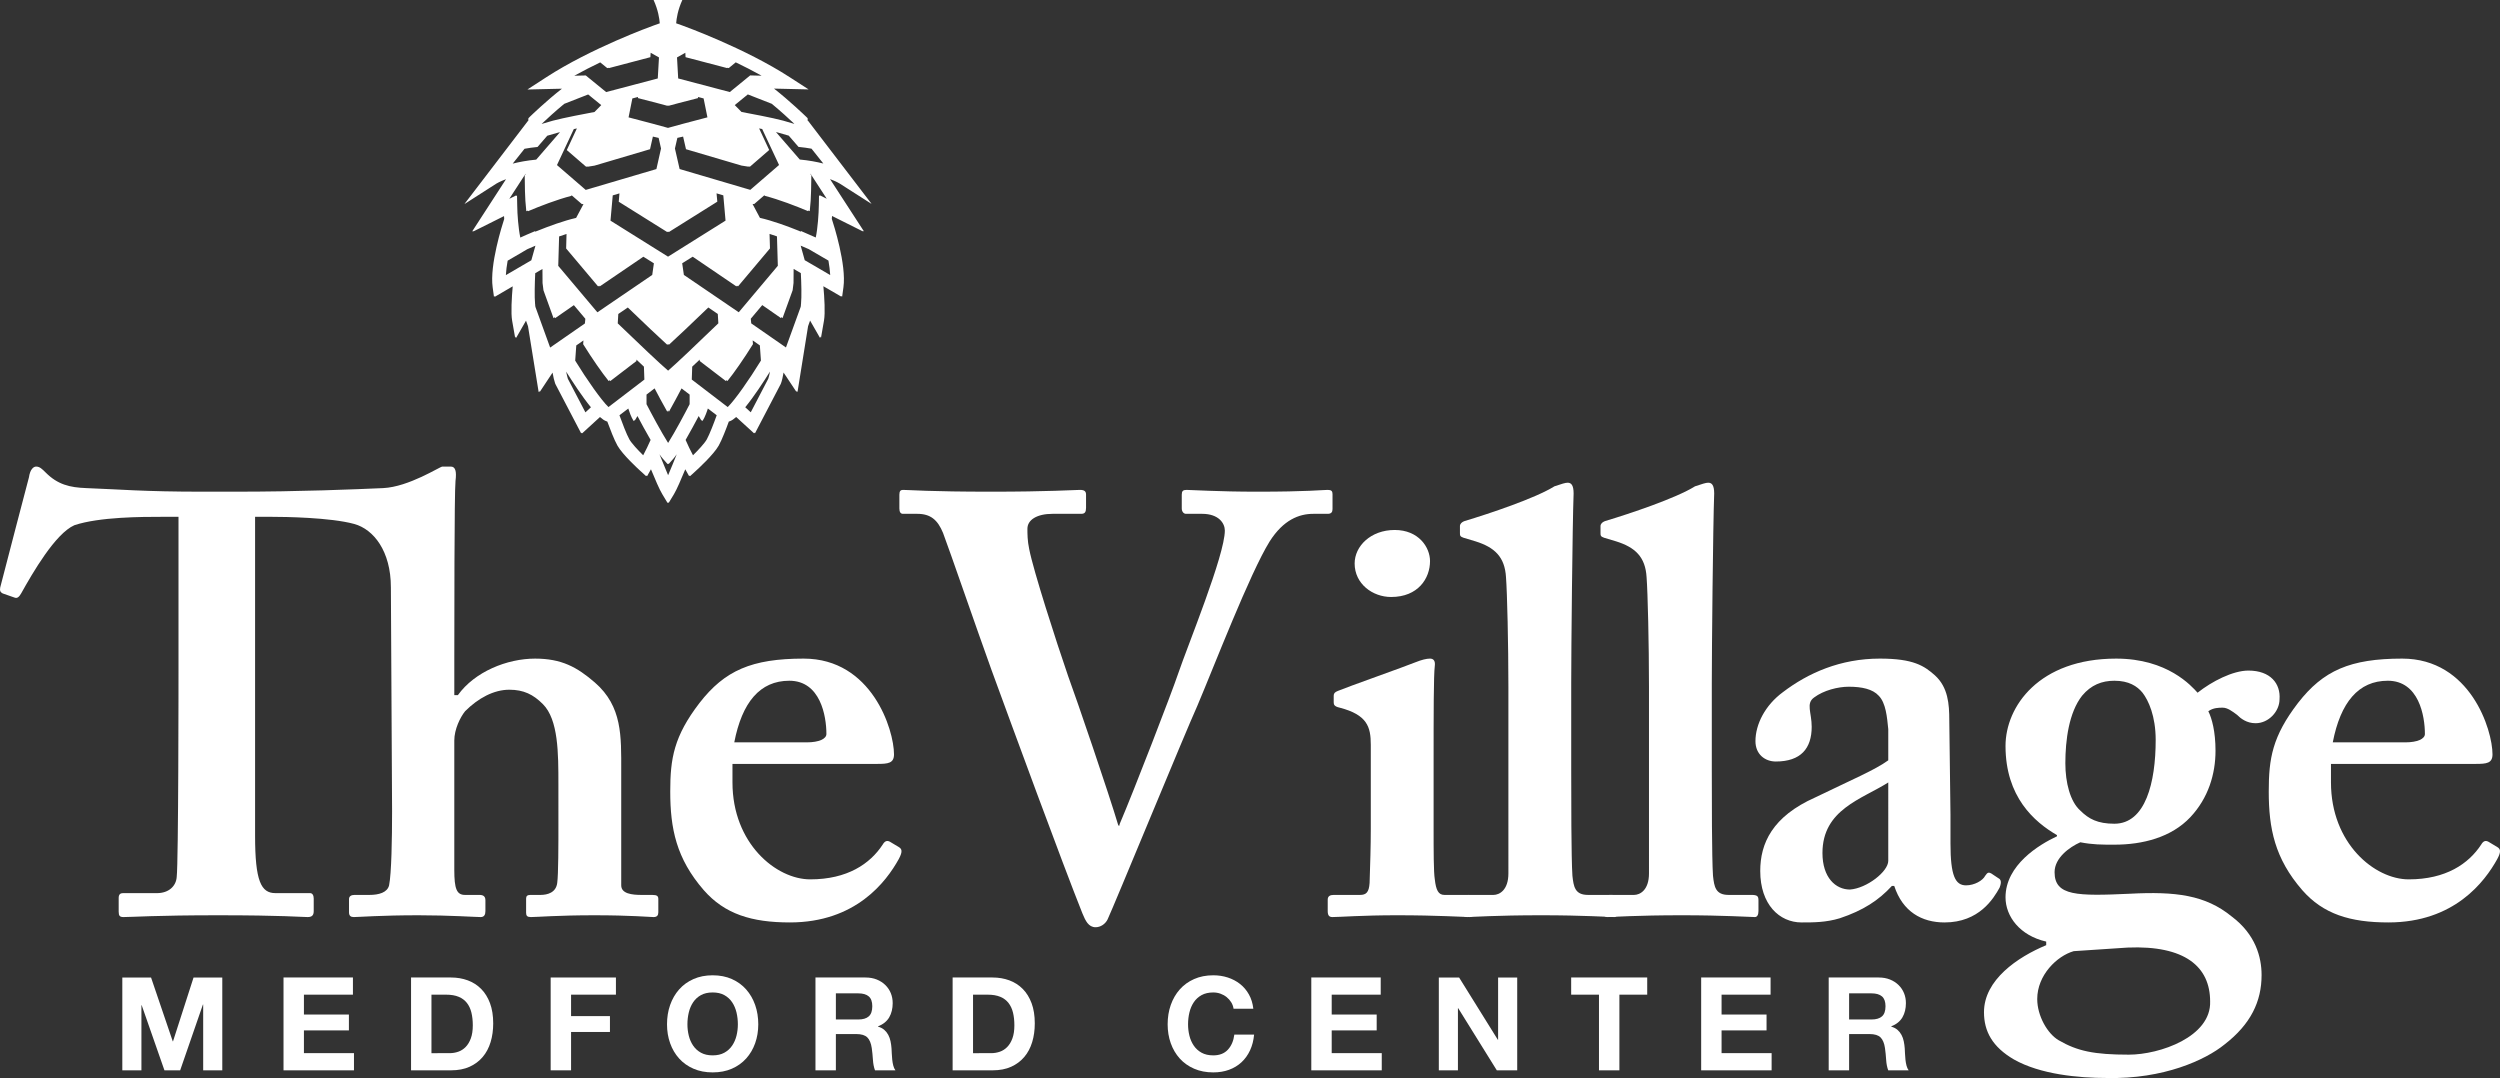 <?xml version="1.0" encoding="utf-8"?>
<!-- Generator: Adobe Illustrator 13.0.0, SVG Export Plug-In . SVG Version: 6.00 Build 14948)  -->
<!DOCTYPE svg PUBLIC "-//W3C//DTD SVG 1.1//EN" "http://www.w3.org/Graphics/SVG/1.1/DTD/svg11.dtd">
<svg version="1.1" id="Layer_1" xmlns="http://www.w3.org/2000/svg" xmlns:xlink="http://www.w3.org/1999/xlink" x="0px" y="0px"
	 width="805.825px" height="347.486px" viewBox="0 0 805.825 347.486" enable-background="new 0 0 805.825 347.486"
	 xml:space="preserve">
<rect x="0" y="0" width="805.825" height="347.486" fill="#333333" stroke="none"/>
<g>
	<path fill="#FFFFFF" d="M170.324,38.109l-0.055,0.909l-0.075-0.062l-20.446,26.739l0.102-0.062l-0.095,0.111l10.264-6.578
		c0.036-0.012,1.044-0.655,3.091-1.41L152.16,74.643l0.471-0.235l-0.161,0.242l9.997-4.997c0.02,0.293,0.041,0.613,0.049,0.939
		c-0.617,1.898-4.734,14.79-3.714,22.035l0.413,3.006l0.288-0.174l0.04,0.174l5.717-3.339c-0.32,3.673-0.617,8.568-0.184,11.073
		l0.977,5.559l0.233-0.428l0.074,0.428l3.187-5.57l0.647,1.811l3.431,21.23l0.246-0.389l0.071,0.389l4.166-6.293
		c0.229,1.311,0.499,2.539,0.815,3.449l0.117,0.277l8.284,15.848l0.218-0.193l0.105,0.193l5.742-5.256
		c0.725,0.656,1.418,1.125,1.984,1.322l0.385,0.148c0.859,2.326,2.215,5.885,3.266,7.74c1.644,2.914,6.764,7.6,7.355,8.131
		l1.881,1.707l0.104-0.193l0.219,0.193l1.242-2.207c1.309,3.189,2.75,6.553,3.634,7.994l1.73,2.879l0.162-0.252l0.161,0.252
		l1.744-2.879c0.871-1.449,2.322-4.805,3.633-7.994l1.232,2.207l0.215-0.193l0.105,0.193l1.873-1.713
		c0.59-0.531,5.713-5.211,7.357-8.143c1.033-1.842,2.406-5.41,3.246-7.734l0.391-0.137c0.574-0.203,1.254-0.68,1.988-1.328
		l5.746,5.242l0.104-0.191l0.213,0.191l8.275-15.848l0.117-0.275c0.324-0.902,0.594-2.145,0.816-3.457l4.182,6.295l0.049-0.396
		l0.26,0.396l3.408-21.225l0.648-1.818l3.188,5.569l0.07-0.427l0.254,0.422l0.969-5.559c0.434-2.498,0.139-7.395-0.197-11.073
		l5.742,3.333l0.012-0.174l0.299,0.174l0.414-2.998c1.006-7.253-3.123-20.15-3.754-22.047c0.033-0.316,0.051-0.625,0.082-0.936
		l9.99,4.997l-0.172-0.236l0.482,0.229l-10.955-16.878c2.031,0.76,3.059,1.397,3.078,1.409l10.281,6.572l-0.1-0.111l0.1,0.062
		l-20.445-26.74l-0.102,0.067l-0.033-0.902l-0.59-0.568c-0.309-0.291-5.217-5.026-10.238-8.959l10.809,0.253l-0.012-0.005h0.328
		l-6.023-3.896c-14.512-9.416-33.895-16.414-34.723-16.719l-1.92-0.68c0.107-1.514,0.518-4.297,1.988-7.512h-3.537h-2.188h-3.542
		c1.467,3.215,1.885,5.998,1.992,7.519l-1.924,0.68c-0.822,0.298-20.205,7.309-34.717,16.742l-6.02,3.902l0.341-0.007l-0.021,0.007
		l10.812-0.255c-5.032,3.92-9.93,8.656-10.25,8.96L170.324,38.109z M188.502,24.329l-3.383,0.081
		c2.782-1.539,5.604-2.981,8.346-4.303l2.276,1.848l0.397-0.105l0.115,0.105l13.386-3.523l0.087-1.423l2.682,1.503l-0.388,6.775
		l-16.637,4.391l-6.56-5.349h-0.305H188.502z M220.979,18.432l13.387,3.512l0.117-0.1l0.414,0.1l2.254-1.85
		c2.748,1.323,5.578,2.764,8.346,4.304l-3.379-0.08h-0.014l-0.303-0.007l-6.564,5.36L218.6,25.287l-0.379-6.781l2.678-1.497
		L220.979,18.432z M264.314,62.976v0.155l-0.322-0.155l-0.057,3.222c-0.043,2.795-0.359,7.351-0.99,10.351
		c-0.934-0.422-2.656-1.194-4.816-2.104l0.062,0.235c-0.18-0.074-0.377-0.155-0.562-0.215c0,0-0.023-0.021-0.023-0.026l0,0
		c-3.896-1.564-8.619-3.295-12.658-4.217l-2.387-4.481l0.193,0.055l0.074-0.067l0.24,0.067l3.32-2.875l0.105,0.192
		c4.682,1.218,9.973,3.265,13.986,4.952c0.012-0.068,0.018-0.143,0.021-0.217c0.174,0.074,0.342,0.137,0.502,0.217
		c0.25-2.17,0.396-4.594,0.428-6.486l0.092-5.008l-0.365-0.543c0.045,0.006,0.088,0.019,0.125,0.019l5.199,8.013L264.314,62.976z
		 M172.451,74.711l0.08-0.235c-2.169,0.896-3.896,1.681-4.821,2.103c-0.636-3.005-0.966-7.555-0.996-10.35l-0.067-3.228
		l-0.311,0.173l-0.006-0.167l-2.17,1.082l5.207-8.019c0.031-0.006,0.08-0.006,0.109-0.013l-0.346,0.55l0.079,5.002
		c0.032,1.887,0.188,4.316,0.435,6.479c0.168-0.074,0.34-0.135,0.494-0.203c0.014,0.062,0.031,0.143,0.031,0.203
		c4.008-1.691,9.297-3.732,13.984-4.957l0.102-0.186l3.324,2.869l0.234-0.074l0.087,0.074l0.188-0.057l-2.388,4.482
		c-4.036,0.922-8.762,2.659-12.648,4.235l0,0l-0.033,0.006C172.841,74.557,172.643,74.631,172.451,74.711z M237.881,92.312
		l10.307-12.241l-0.141-4.681c0.783,0.26,1.592,0.525,2.393,0.803l0.277,9.484l-12.6,14.975l-17.684-12.037l-0.543-3.754
		l3.389-2.119l14.082,9.57l0.193-0.229L237.881,92.312z M221.115,48.095l17.896,5.274l2.221,0.352l0.07-0.068l0.436,0.068
		l6.195-5.373l-3.246-6.961c0.33,0.068,0.662,0.137,0.99,0.197l5.436,11.599l-9.27,8.013l-2.006-0.587l-0.045-0.068l-0.057,0.037
		l-20.674-6.097l-1.51-6.615l0.787-3.425c0.535-0.118,1.15-0.253,1.848-0.415L221.115,48.095z M215.601,111.133
		c2.663-2.412,7.392-6.895,12.712-12.021l3.053,2.085l0.18,3.016c-6.672,6.463-13.992,13.393-16.192,15.26
		c-2.226-1.859-9.563-8.797-16.236-15.24l0.179-3.03l3.068-2.09c5.309,5.134,10.057,9.608,12.711,12.021
		c0.082-0.068,0.18-0.155,0.265-0.241C215.421,110.978,215.526,111.064,215.601,111.133z M180.217,76.213
		c0.799-0.279,1.588-0.539,2.392-0.798l-0.124,4.681l10.301,12.229l0.336-0.228l0.182,0.228l14.073-9.577l3.389,2.121l-0.532,3.752
		l-17.682,12.045l-12.613-14.969L180.217,76.213z M212.299,44.447l0.771,3.418l-1.49,6.629l-20.68,6.102l-0.061-0.037l-0.02,0.062
		l-2.021,0.593l-9.27-8.006l5.424-11.599c0.334-0.074,0.674-0.143,0.994-0.211l-3.251,6.975l6.208,5.359l0.432-0.061l0.094,0.068
		l2.213-0.354l17.879-5.292l0.922-4.069C211.143,44.188,211.761,44.322,212.299,44.447z M208.393,130.285v-3.104l2.607-1.996
		c1.051,2.039,2.597,4.91,4.086,7.537c0.082-0.156,0.176-0.311,0.267-0.465c0.08,0.154,0.174,0.309,0.261,0.465
		c1.477-2.627,3.008-5.498,4.068-7.531l2.607,1.99v3.104c-1.508,2.938-4.697,8.928-6.937,12.488
		C213.102,139.213,209.912,133.229,208.393,130.285z M257.795,51.421l-7.678-8.859c0.34,0.087,0.637,0.173,0.914,0.241
		c1.178,0.32,2.25,0.637,3.205,0.921l3.145,3.628c1.508,0.145,2.908,0.342,4.191,0.57l3.816,4.791
		C263.285,52.182,260.758,51.699,257.795,51.421z M256.002,39.927c-1.031-0.319-2.236-0.68-3.58-1.045
		c-3.262-0.901-11.115-2.367-13.41-2.794l-2.182-2.219l4.217-3.438l7.73,3.03c2.848,2.355,5.568,4.841,7.225,6.417V39.927z
		 M215.588,74.798l15.623-9.793l-0.248-2.685l2.182,0.65l0.719,8.143l-18.535,11.616l-18.549-11.604l0.724-8.149l2.163-0.642
		l-0.227,2.689l15.629,9.774l0.26-0.167L215.588,74.798z M193.801,33.881l-2.172,2.213c-2.316,0.428-10.156,1.918-13.416,2.801
		c-1.341,0.372-2.553,0.73-3.6,1.051l0.009-0.041c1.669-1.584,4.389-4.076,7.238-6.432l7.724-3.028L193.801,33.881z M176.401,43.749
		c0.952-0.285,2.015-0.612,3.203-0.922c0.266-0.081,0.568-0.155,0.901-0.233l-7.665,8.854c-2.964,0.283-5.49,0.758-7.581,1.291
		l3.809-4.785c1.279-0.236,2.678-0.434,4.193-0.582L176.401,43.749z M163.629,84.027l5.059-2.949c0-0.012,0-0.023,0-0.042
		l0.048,0.006l1.226-0.718c0.745-0.315,1.645-0.711,2.621-1.131l-1.318,4.699l-2.949,1.719h-0.055c0,0.006,0,0.029,0,0.029
		l-5.207,3.042C163.134,87.217,163.346,85.623,163.629,84.027z M172.582,98.922c-0.031-0.203-0.074-0.451-0.102-0.723l0.07-0.105
		l-0.074-0.037c-0.242-2.48-0.1-6.955,0.044-10.004l2.328-1.359c0,2.015,0.013,3.883,0.03,4.524l0.299,2.356l3.238,8.971
		l0.427-0.291l0.105,0.291l6.028-4.186l3.698,4.389l-0.142,1.51l-11.203,7.771L172.582,98.922z M183.035,122.092
		c-0.186-0.598-0.363-1.408-0.551-2.311c2.115,3.357,5.164,8.055,7.99,11.5l-1.775,1.633L183.035,122.092z M185.404,116.244
		c0.115-1.303,0.242-3.406,0.347-4.902l2.311-1.605c-0.03,0.419-0.056,0.822-0.091,1.21c2.924,4.692,6.102,9.263,8.223,11.876
		l0.326-0.258c0.074,0.086,0.137,0.178,0.205,0.258l8.421-6.453l-0.013-0.471c0.821,0.793,1.637,1.559,2.422,2.287l0.145,4.168
		l-11.574,8.854C193.825,129.006,189.15,122.359,185.404,116.244z M202.875,141.643c-0.939-1.67-2.337-5.385-3.209-7.789l2.852-2.17
		c0.267,0.834,0.896,2.758,1.736,4.049l0.205-0.32c0.029,0.061,0.073,0.129,0.117,0.189l0.896-1.5
		c1.084,2.045,2.657,4.988,4.24,7.701c-0.654,1.566-1.617,3.449-2.392,4.947C205.634,145.088,203.629,142.953,202.875,141.643z
		 M212.569,146.434c0.401,0.582,0.782,1.082,1.102,1.441l1.52,1.719l0.162-0.18l0.154,0.18l1.526-1.719
		c0.322-0.371,0.682-0.859,1.096-1.447c-0.859,2.152-1.867,4.645-2.776,6.752C214.449,151.072,213.424,148.58,212.569,146.434z
		 M220.99,141.803c1.564-2.713,3.148-5.668,4.223-7.701l0.893,1.494c0.035-0.055,0.084-0.129,0.129-0.184l0.197,0.309
		c0.834-1.287,1.479-3.209,1.732-4.051l2.85,2.176c-0.85,2.4-2.283,6.121-3.197,7.785c-0.744,1.322-2.758,3.451-4.439,5.119
		C222.592,145.252,221.641,143.369,220.99,141.803z M222.982,122.34l0.137-4.16c0.777-0.73,1.605-1.502,2.428-2.281l-0.018,0.463
		l8.434,6.449c0.074-0.086,0.135-0.168,0.209-0.26l0.311,0.26c2.125-2.621,5.301-7.189,8.221-11.883
		c-0.037-0.383-0.062-0.785-0.094-1.211l2.314,1.613c0.105,1.496,0.242,3.592,0.348,4.891c-3.742,6.107-8.416,12.779-10.711,14.986
		L222.982,122.34z M240.211,131.268c2.822-3.449,5.889-8.148,7.977-11.5c-0.164,0.891-0.344,1.707-0.549,2.303l-5.645,10.824
		L240.211,131.268z M242.143,104.232L242,102.736l3.697-4.395l6.021,4.184l0.111-0.291l0.412,0.291l3.254-8.977l0.283-2.35
		c0.031-0.648,0.031-2.521,0.031-4.525l2.324,1.36c0.162,3.048,0.297,7.513,0.057,9.997l-0.068,0.043l0.064,0.105
		c-0.027,0.254-0.064,0.506-0.094,0.717l-4.756,13.107L242.143,104.232z M262.4,85.617c0-0.006,0-0.025,0-0.037l-0.059,0.006
		l-2.951-1.713l-1.311-4.698c0.977,0.415,1.859,0.797,2.623,1.132l1.211,0.711l0.062-0.008c0,0.014,0,0.032,0.004,0.045l5.053,2.941
		c0.277,1.602,0.482,3.191,0.572,4.662L262.4,85.617z M215.574,34.084c0,0,5.441-1.477,9.459-2.471l-0.08-0.366l1.842,0.481
		l1.232,6.098c-5.035,1.279-11.625,3.097-12.711,3.398c-1.09-0.302-7.675-2.119-12.711-3.393l1.223-6.096l1.848-0.489l-0.079,0.366
		c4.013,1,9.46,2.471,9.46,2.471s0.092-0.018,0.26-0.055C215.477,34.061,215.574,34.084,215.574,34.084z"/>
	<g>
		<path fill="#FFFFFF" d="M48.687,315.077l6.998,20.576h0.083l6.62-20.576h9.262v29.92h-6.16v-21.203h-0.084l-7.333,21.203h-5.07
			l-7.333-20.994h-0.084v20.994h-6.16v-29.92H48.687z"/>
		<path fill="#FFFFFF" d="M113.761,315.077v5.531H97.964v6.412h14.498v5.111H97.964v7.334h16.133v5.531H91.385v-29.92H113.761z"/>
		<path fill="#FFFFFF" d="M145.397,315.077c1.928,0,3.723,0.309,5.385,0.922c1.662,0.615,3.102,1.537,4.316,2.766
			c1.215,1.23,2.164,2.766,2.85,4.609c0.684,1.844,1.025,4.01,1.025,6.496c0,2.178-0.279,4.189-0.838,6.033
			s-1.404,3.436-2.535,4.777c-1.131,1.34-2.543,2.396-4.232,3.164s-3.68,1.152-5.971,1.152h-12.906v-29.92H145.397z
			 M144.937,339.465c0.949,0,1.871-0.154,2.766-0.461s1.689-0.818,2.389-1.529c0.697-0.713,1.258-1.641,1.676-2.787
			c0.42-1.145,0.629-2.541,0.629-4.189c0-1.51-0.146-2.871-0.439-4.086c-0.295-1.215-0.775-2.256-1.447-3.121
			c-0.67-0.867-1.557-1.531-2.66-1.992s-2.465-0.691-4.086-0.691h-4.693v18.857H144.937z"/>
		<path fill="#FFFFFF" d="M198.53,315.077v5.531h-14.457v6.914h12.529v5.113h-12.529v12.361h-6.578v-29.92H198.53z"/>
		<path fill="#FFFFFF" d="M216.003,323.94c0.672-1.912,1.635-3.582,2.893-5.008c1.256-1.424,2.801-2.541,4.629-3.352
			c1.83-0.811,3.891-1.215,6.182-1.215c2.318,0,4.385,0.404,6.201,1.215s3.354,1.928,4.609,3.352
			c1.258,1.426,2.221,3.096,2.893,5.008c0.67,1.914,1.004,3.988,1.004,6.223c0,2.18-0.334,4.211-1.004,6.098
			c-0.672,1.885-1.635,3.525-2.893,4.922c-1.256,1.398-2.793,2.494-4.609,3.291c-1.816,0.795-3.883,1.193-6.201,1.193
			c-2.291,0-4.352-0.398-6.182-1.193c-1.828-0.797-3.373-1.893-4.629-3.291c-1.258-1.396-2.221-3.037-2.893-4.922
			c-0.67-1.887-1.004-3.918-1.004-6.098C214.999,327.928,215.333,325.854,216.003,323.94z M222.017,333.829
			c0.293,1.188,0.762,2.256,1.404,3.205c0.643,0.951,1.48,1.713,2.514,2.285s2.291,0.859,3.771,0.859s2.738-0.287,3.771-0.859
			s1.871-1.334,2.514-2.285c0.643-0.949,1.111-2.018,1.404-3.205c0.293-1.186,0.439-2.408,0.439-3.666
			c0-1.312-0.146-2.584-0.439-3.812c-0.293-1.23-0.762-2.326-1.404-3.289c-0.643-0.965-1.48-1.732-2.514-2.305
			s-2.291-0.859-3.771-0.859s-2.738,0.287-3.771,0.859s-1.871,1.34-2.514,2.305c-0.643,0.963-1.111,2.059-1.404,3.289
			c-0.293,1.229-0.439,2.5-0.439,3.812C221.577,331.42,221.724,332.643,222.017,333.829z"/>
		<path fill="#FFFFFF" d="M278.983,315.077c1.342,0,2.549,0.217,3.625,0.65c1.074,0.434,1.996,1.027,2.766,1.781
			c0.768,0.754,1.354,1.627,1.76,2.619c0.404,0.992,0.607,2.061,0.607,3.205c0,1.76-0.371,3.283-1.111,4.568
			s-1.947,2.262-3.623,2.932v0.084c0.809,0.225,1.48,0.566,2.01,1.027c0.531,0.461,0.965,1.006,1.301,1.635
			c0.334,0.627,0.578,1.318,0.732,2.074c0.152,0.754,0.258,1.508,0.314,2.262c0.027,0.475,0.055,1.033,0.084,1.676
			c0.027,0.643,0.076,1.299,0.146,1.969c0.068,0.672,0.182,1.307,0.336,1.908c0.152,0.6,0.383,1.109,0.691,1.529h-6.58
			c-0.363-0.949-0.586-2.082-0.67-3.395s-0.209-2.57-0.377-3.771c-0.225-1.564-0.699-2.709-1.426-3.436s-1.912-1.09-3.561-1.09
			h-6.58v11.691h-6.578v-29.92H278.983z M276.638,328.612c1.508,0,2.639-0.334,3.393-1.006c0.756-0.67,1.133-1.76,1.133-3.268
			c0-1.453-0.377-2.508-1.133-3.164c-0.754-0.656-1.885-0.984-3.393-0.984h-7.209v8.422H276.638z"/>
		<path fill="#FFFFFF" d="M319.964,315.077c1.928,0,3.723,0.309,5.385,0.922c1.662,0.615,3.102,1.537,4.316,2.766
			c1.215,1.23,2.164,2.766,2.85,4.609c0.684,1.844,1.025,4.01,1.025,6.496c0,2.178-0.279,4.189-0.838,6.033
			s-1.404,3.436-2.535,4.777c-1.131,1.34-2.543,2.396-4.232,3.164s-3.68,1.152-5.971,1.152h-12.906v-29.92H319.964z
			 M319.503,339.465c0.949,0,1.871-0.154,2.766-0.461s1.689-0.818,2.389-1.529c0.697-0.713,1.258-1.641,1.676-2.787
			c0.42-1.145,0.629-2.541,0.629-4.189c0-1.51-0.146-2.871-0.439-4.086c-0.295-1.215-0.775-2.256-1.447-3.121
			c-0.67-0.867-1.557-1.531-2.66-1.992s-2.465-0.691-4.086-0.691h-4.693v18.857H319.503z"/>
		<path fill="#FFFFFF" d="M396.856,323.061c-0.393-0.629-0.881-1.182-1.467-1.656c-0.588-0.475-1.25-0.844-1.99-1.109
			s-1.516-0.398-2.326-0.398c-1.48,0-2.738,0.287-3.771,0.859s-1.871,1.34-2.514,2.305c-0.643,0.963-1.111,2.059-1.404,3.289
			c-0.293,1.229-0.439,2.5-0.439,3.812c0,1.258,0.146,2.48,0.439,3.666c0.293,1.188,0.762,2.256,1.404,3.205
			c0.643,0.951,1.48,1.713,2.514,2.285s2.291,0.859,3.771,0.859c2.012,0,3.582-0.615,4.715-1.844c1.131-1.23,1.822-2.85,2.074-4.861
			h6.37c-0.168,1.871-0.602,3.561-1.3,5.07c-0.699,1.508-1.621,2.793-2.766,3.855c-1.146,1.061-2.488,1.871-4.023,2.43
			c-1.537,0.559-3.227,0.838-5.07,0.838c-2.291,0-4.352-0.398-6.182-1.193c-1.828-0.797-3.373-1.893-4.629-3.291
			c-1.258-1.396-2.221-3.037-2.893-4.922c-0.67-1.887-1.004-3.918-1.004-6.098c0-2.234,0.334-4.309,1.004-6.223
			c0.672-1.912,1.635-3.582,2.893-5.008c1.256-1.424,2.801-2.541,4.629-3.352c1.83-0.811,3.891-1.215,6.182-1.215
			c1.648,0,3.205,0.236,4.672,0.711c1.467,0.477,2.779,1.168,3.939,2.074c1.158,0.908,2.115,2.033,2.869,3.375
			c0.757,1.34,1.231,2.877,1.427,4.609h-6.37C397.499,324.379,397.247,323.688,396.856,323.061z"/>
		<path fill="#FFFFFF" d="M445.045,315.077v5.531h-15.797v6.412h14.498v5.111h-14.498v7.334h16.133v5.531H422.67v-29.92H445.045z"/>
		<path fill="#FFFFFF" d="M470.312,315.077l12.486,20.072h0.084v-20.072h6.16v29.92h-6.578l-12.445-20.029h-0.084v20.029h-6.16
			v-29.92H470.312z"/>
		<path fill="#FFFFFF" d="M506.434,320.608v-5.531h24.512v5.531h-8.967v24.389H515.4v-24.389H506.434z"/>
		<path fill="#FFFFFF" d="M570.711,315.077v5.531h-15.797v6.412h14.498v5.111h-14.498v7.334h16.133v5.531h-22.711v-29.92H570.711z"
			/>
		<path fill="#FFFFFF" d="M605.576,315.077c1.34,0,2.549,0.217,3.623,0.65c1.076,0.434,1.998,1.027,2.766,1.781
			c0.77,0.754,1.355,1.627,1.76,2.619c0.406,0.992,0.607,2.061,0.607,3.205c0,1.76-0.369,3.283-1.109,4.568
			s-1.949,2.262-3.625,2.932v0.084c0.811,0.225,1.48,0.566,2.012,1.027c0.529,0.461,0.963,1.006,1.299,1.635
			c0.336,0.627,0.58,1.318,0.732,2.074c0.154,0.754,0.26,1.508,0.314,2.262c0.027,0.475,0.057,1.033,0.084,1.676
			s0.078,1.299,0.146,1.969c0.07,0.672,0.182,1.307,0.336,1.908c0.152,0.6,0.383,1.109,0.691,1.529h-6.578
			c-0.363-0.949-0.588-2.082-0.672-3.395c-0.082-1.312-0.209-2.57-0.377-3.771c-0.223-1.564-0.697-2.709-1.424-3.436
			s-1.914-1.09-3.562-1.09h-6.578v11.691h-6.578v-29.92H605.576z M603.229,328.612c1.508,0,2.641-0.334,3.395-1.006
			c0.754-0.67,1.131-1.76,1.131-3.268c0-1.453-0.377-2.508-1.131-3.164s-1.887-0.984-3.395-0.984h-7.207v8.422H603.229z"/>
	</g>
	<g>
		<path fill="#FFFFFF" d="M179.989,252.786c0-10.029,0-20.828-5.014-25.842c-3.085-3.086-6.17-4.627-10.799-4.627
			c-5.014,0-10.027,2.699-14.27,6.941c-1.543,1.928-3.472,5.785-3.472,9.449v41.654c0,6.17,0.771,8.098,3.472,8.098h4.627
			c1.158,0,1.93,0.387,1.93,1.736v3.471c0,1.158-0.387,1.93-1.543,1.93c-1.543,0-10.028-0.58-20.057-0.58
			c-11.955,0-19.283,0.58-20.826,0.58c-0.964,0-1.543-0.387-1.543-1.543v-4.242c0-0.965,0.771-1.352,1.736-1.352h4.82
			c3.086,0,5.785-0.771,6.364-3.084c0.771-3.857,0.964-15.043,0.964-23.912l-0.385-72.122c0-11.764-5.593-18.706-11.764-20.442
			c-7.714-2.121-22.562-2.314-26.612-2.314H82.22V269.37c0,14.656,1.928,18.512,6.557,18.512h11.185
			c0.771,0,1.157,0.771,1.157,1.736v4.049c0,1.158-0.386,1.93-1.929,1.93c-1.929,0-8.099-0.58-28.926-0.58
			c-19.67,0-27.769,0.58-30.469,0.58c-1.157,0-1.543-0.387-1.543-1.736v-4.436c0-1.156,0.579-1.543,1.351-1.543h10.991
			c3.856,0,6.171-2.314,6.364-5.207c0.578-5.014,0.578-64.021,0.578-67.879v-48.21h-5.399c-6.171,0-20.056,0-28.155,2.701
			c-6.17,2.699-13.498,15.426-17.162,21.983c-0.579,0.965-1.157,1.736-2.121,1.35l-3.857-1.35c-0.771-0.385-0.964-0.963-0.771-1.928
			c1.929-7.328,8.485-32.784,9.257-35.483c0.386-2.699,1.542-3.471,2.313-3.471c1.157,0,1.929,0.771,3.086,1.928
			c3.856,3.857,7.713,4.82,13.113,5.014c10.413,0.385,18.513,1.156,37.41,1.156h10.414c21.213,0,38.953-0.771,47.824-1.156
			c8.293-0.385,18.32-6.941,19.092-6.941h2.699c1.543,0,1.929,1.541,1.543,4.627c-0.386,3.471-0.386,47.632-0.386,57.082v11.955
			h1.157c5.399-7.521,15.812-11.764,24.877-11.764c8.484,0,13.498,2.701,19.283,7.715c8.871,7.713,8.485,17.355,8.485,28.348v37.025
			c0,2.699,3.471,3.084,6.557,3.084h3.471c1.543,0,1.929,0.387,1.929,1.352v4.242c0,0.963-0.386,1.543-1.543,1.543
			s-7.328-0.58-19.092-0.58c-11.57,0-18.512,0.58-20.44,0.58c-1.157,0-1.542-0.387-1.542-1.352v-4.627
			c0-0.771,0.385-1.158,1.35-1.158h3.277c2.314,0,5.014-0.771,5.4-3.855c0.385-2.701,0.385-12.729,0.385-18.898V252.786z"/>
		<path fill="#FFFFFF" d="M236.098,252.206c0,19.67,14.077,31.24,25.069,31.24c11.956,0,19.284-5.014,23.334-11.184
			c0.771-1.35,1.543-1.35,2.314-0.965l2.893,1.736c0.964,0.578,1.35,1.35,0,3.855c-4.051,7.328-13.885,20.441-35.098,20.441
			c-12.342,0-21.02-2.699-27.769-10.412c-8.871-10.221-10.8-19.863-10.8-31.82c0-10.605,1.158-17.74,9.449-28.539
			c8.1-10.414,16.777-14.271,33.555-14.271c21.984,0,29.119,22.949,29.119,30.855c0,2.893-1.929,3.086-5.4,3.086h-46.667V252.206z
			 M260.011,239.286c4.049,0,6.363-1.156,6.363-2.699c0-5.785-1.929-17.164-11.956-17.164c-9.449,0-15.234,6.943-17.741,19.863
			H260.011z"/>
		<path fill="#FFFFFF" d="M380.917,159.45c0-1.156,0.385-1.543,1.543-1.543c1.543,0,10.412,0.58,22.755,0.58
			c16.199,0,21.213-0.58,22.756-0.58c1.158,0,1.543,0.387,1.543,1.35v4.822c0,0.963-0.385,1.543-1.543,1.543h-4.627
			c-4.629,0-9.643,1.928-14.078,8.869c-6.364,10.221-17.935,40.304-23.335,53.031c-3.857,8.486-26.998,64.795-28.926,68.846
			c-0.771,1.541-2.314,2.506-3.857,2.506c-2.314,0-3.277-2.121-4.242-4.436c-6.557-16.391-22.756-60.551-29.312-78.486
			c-5.014-13.885-13.498-38.567-15.619-44.16c-1.736-4.242-4.05-6.17-8.293-6.17h-4.627c-0.771,0-1.158-0.58-1.158-1.736v-4.436
			c0-1.156,0.387-1.543,1.158-1.543c1.928,0,8.484,0.58,28.539,0.58c18.127,0,26.998-0.58,28.541-0.58s1.93,0.578,1.93,1.543v4.242
			c0,1.35-0.387,1.93-1.543,1.93h-9.258c-5.014,0-8.098,1.928-8.098,4.82c0,1.543,0,3.857,0.578,6.557
			c1.35,6.941,8.678,29.696,12.533,40.882c2.701,7.328,13.113,37.797,16.199,48.209h0.387v-0.385
			c4.627-10.799,16.969-42.811,18.898-48.596c3.084-9.064,15.041-38.183,15.041-46.089c0-2.314-1.928-5.398-7.328-5.398h-5.207
			c-0.771,0-1.35-0.771-1.35-1.736V159.45z"/>
		<path fill="#FFFFFF" d="M441.848,240.057c0-5.785-1.156-9.643-10.027-11.955c-1.736-0.387-1.928-0.965-1.928-1.736v-2.121
			c0-0.771,0.385-1.158,1.35-1.543c2.699-1.156,21.791-7.906,25.068-9.256c1.93-0.771,3.473-1.158,4.629-1.158
			s1.736,0.771,1.543,2.314c-0.387,3.086-0.387,15.428-0.387,31.434v20.826c0,7.328,0,14.27,0.387,16.584
			c0.385,3.473,1.156,5.014,3.086,5.014h7.713c1.543,0,1.928,0.387,1.928,1.352v3.855c0,1.158-0.385,1.93-1.543,1.93
			c-1.541,0-10.412-0.58-23.332-0.58c-11.186,0-18.514,0.58-20.828,0.58c-0.963,0-1.543-0.387-1.543-1.93v-3.664
			c0-1.156,0.771-1.543,1.93-1.543h8.484c1.928,0,2.893-0.771,3.086-3.855c0.193-5.785,0.385-11.957,0.385-17.355V240.057z
			 M448.404,192.427c-5.979,0-11.764-4.242-11.764-10.799c0-5.594,5.207-10.801,12.922-10.801c7.713,0,11.377,5.594,11.377,10.03
			C460.939,186.449,457.082,192.427,448.404,192.427z"/>
		<path fill="#FFFFFF" d="M486.199,221.159c0-13.498-0.385-30.081-0.771-35.097c-0.385-6.557-3.664-9.641-9.834-11.571l-3.857-1.156
			c-1.156-0.385-1.156-0.771-1.156-1.543v-2.314c0-0.385,0.385-1.156,1.541-1.543c7.715-2.312,22.756-7.326,28.928-11.184
			c2.312-0.771,3.471-1.158,4.242-1.158c1.156,0,1.928,0.771,1.928,3.473c-0.385,10.412-0.771,50.523-0.771,61.128v27.77
			c0,8.871,0,28.541,0.387,34.326c0.385,3.471,0.771,6.17,5.014,6.17h7.328c1.928,0,2.312,0.387,2.312,1.736v3.471
			c0,1.158-0.385,1.93-1.156,1.93c-1.543,0-10.027-0.58-23.527-0.58c-14.654,0-22.369,0.58-23.912,0.58
			c-1.156,0-1.541-0.771-1.541-1.93v-3.664c0-1.156,0.385-1.543,2.699-1.543h7.328c1.928,0,4.82-1.541,4.82-6.941V228.68V221.159z"
			/>
		<path fill="#FFFFFF" d="M531.514,221.159c0-13.498-0.387-30.081-0.771-35.097c-0.387-6.557-3.664-9.641-9.836-11.571l-3.855-1.156
			c-1.158-0.385-1.158-0.771-1.158-1.543v-2.314c0-0.385,0.387-1.156,1.543-1.543c7.715-2.312,22.756-7.326,28.926-11.184
			c2.314-0.771,3.473-1.158,4.244-1.158c1.156,0,1.928,0.771,1.928,3.473c-0.387,10.412-0.771,50.523-0.771,61.128v27.77
			c0,8.871,0,28.541,0.385,34.326c0.387,3.471,0.771,6.17,5.016,6.17h7.326c1.93,0,2.314,0.387,2.314,1.736v3.471
			c0,1.158-0.385,1.93-1.156,1.93c-1.543,0-10.027-0.58-23.527-0.58c-14.656,0-22.369,0.58-23.912,0.58
			c-1.156,0-1.543-0.771-1.543-1.93v-3.664c0-1.156,0.387-1.543,2.701-1.543h7.326c1.93,0,4.822-1.541,4.822-6.941V228.68V221.159z"
			/>
		<path fill="#FFFFFF" d="M609.805,285.567c-4.244,4.629-9.258,7.906-16.777,10.414c-4.436,1.35-8.486,1.35-12.342,1.35
			c-7.137,0-13.307-5.785-13.307-16.584c0-8.871,3.857-17.549,17.742-23.719c11.955-5.785,19.283-8.871,23.525-11.957v-10.027
			c-0.385-3.857-0.771-8.484-3.086-10.799c-1.928-2.121-5.398-2.893-9.641-2.893c-3.473,0-8.1,1.156-11.186,3.471
			c-2.699,1.928-0.771,4.82-0.771,9.449c0,6.941-3.471,11.186-11.57,11.186c-3.471,0-6.557-2.314-6.557-6.557
			c0-5.4,3.086-11.57,8.871-15.814c8.1-6.17,18.512-10.799,31.24-10.799c10.799,0,14.27,2.314,17.74,5.4
			c4.244,3.857,4.629,9.256,4.629,14.463l0.385,30.469v9.256c0,10.414,1.543,13.5,5.016,13.5c2.699,0,5.398-1.543,6.17-3.086
			c0.771-1.158,1.156-1.158,1.928-0.771l2.314,1.543c0.771,0.385,1.158,1.156,0.387,3.086c-1.93,3.471-6.557,11.184-17.742,11.184
			c-7.328,0-13.498-3.471-16.199-11.764H609.805z M608.646,252.206c-8.484,5.4-21.213,8.678-21.213,22.756
			c0,7.906,4.242,11.764,8.871,11.764c5.4-0.387,12.342-5.785,12.342-9.256V252.206z"/>
		<path fill="#FFFFFF" d="M649.139,341.491c-6.941-4.049-9.641-9.062-9.641-15.234c0-10.412,10.799-17.74,20.055-21.598v-1.156
			c-8.484-1.93-13.113-8.1-13.113-14.271c0-10.412,10.799-16.969,16.584-19.67v-0.385c-7.328-4.242-16.584-12.342-16.584-28.732
			c0-12.729,10.799-28.156,35.676-28.156c16.584,0,24.299,8.871,26.227,10.992c4.629-3.664,11.377-7.135,16.391-7.135
			c7.135,0,10.414,4.242,10.029,9.256c0,3.857-3.473,7.715-7.715,7.715c-2.893,0-4.82-1.543-5.979-2.701
			c-1.543-1.156-3.084-2.312-4.627-2.312c-1.158,0-3.086,0-4.629,1.156c1.158,2.314,2.314,6.557,2.314,12.727
			c0,7.521-2.314,15.234-8.1,21.406c-6.17,6.557-15.428,8.871-24.49,8.871c-4.242,0-6.943,0-10.992-0.771
			c-3.471,1.543-8.293,5.014-8.293,9.641c0,7.715,7.328,7.715,24.299,6.943c14.656-0.771,24.297,0.385,32.783,7.328
			c7.713,5.785,9.641,13.113,9.641,18.898c0,8.484-3.471,15.812-11.955,22.369c-6.172,5.014-19.67,11.186-37.797,10.799
			C669.967,347.469,657.625,346.313,649.139,341.491z M668.424,306.586c-5.4,1.543-11.764,7.715-11.764,15.428
			c0,5.4,3.279,11.186,6.943,13.307c5.977,3.471,11.377,4.627,22.561,4.627c10.029,0,26.613-5.785,26.227-17.162
			c0-11.184-8.1-18.127-26.611-17.355L668.424,306.586z M694.842,238.514c0-7.713-2.312-12.727-4.242-15.234
			c-1.734-2.121-4.436-3.857-9.062-3.857c-4.051,0-7.521,1.352-10.414,4.822c-4.242,5.398-5.398,14.27-5.398,21.791
			c0,6.17,1.541,12.342,4.82,15.234c2.699,2.699,5.592,4.242,10.992,4.242C691.564,265.512,694.842,252.206,694.842,238.514z"/>
		<path fill="#FFFFFF" d="M751.342,252.206c0,19.67,14.078,31.24,25.068,31.24c11.957,0,19.285-5.014,23.334-11.184
			c0.771-1.35,1.543-1.35,2.314-0.965l2.893,1.736c0.965,0.578,1.35,1.35,0,3.855c-4.049,7.328-13.885,20.441-35.096,20.441
			c-12.342,0-21.021-2.699-27.77-10.412c-8.871-10.221-10.799-19.863-10.799-31.82c0-10.605,1.156-17.74,9.449-28.539
			c8.098-10.414,16.777-14.271,33.553-14.271c21.984,0,29.119,22.949,29.119,30.855c0,2.893-1.928,3.086-5.398,3.086h-46.668
			V252.206z M775.254,239.286c4.049,0,6.363-1.156,6.363-2.699c0-5.785-1.928-17.164-11.955-17.164
			c-9.449,0-15.234,6.943-17.742,19.863H775.254z"/>
	</g>
</g>
</svg>
